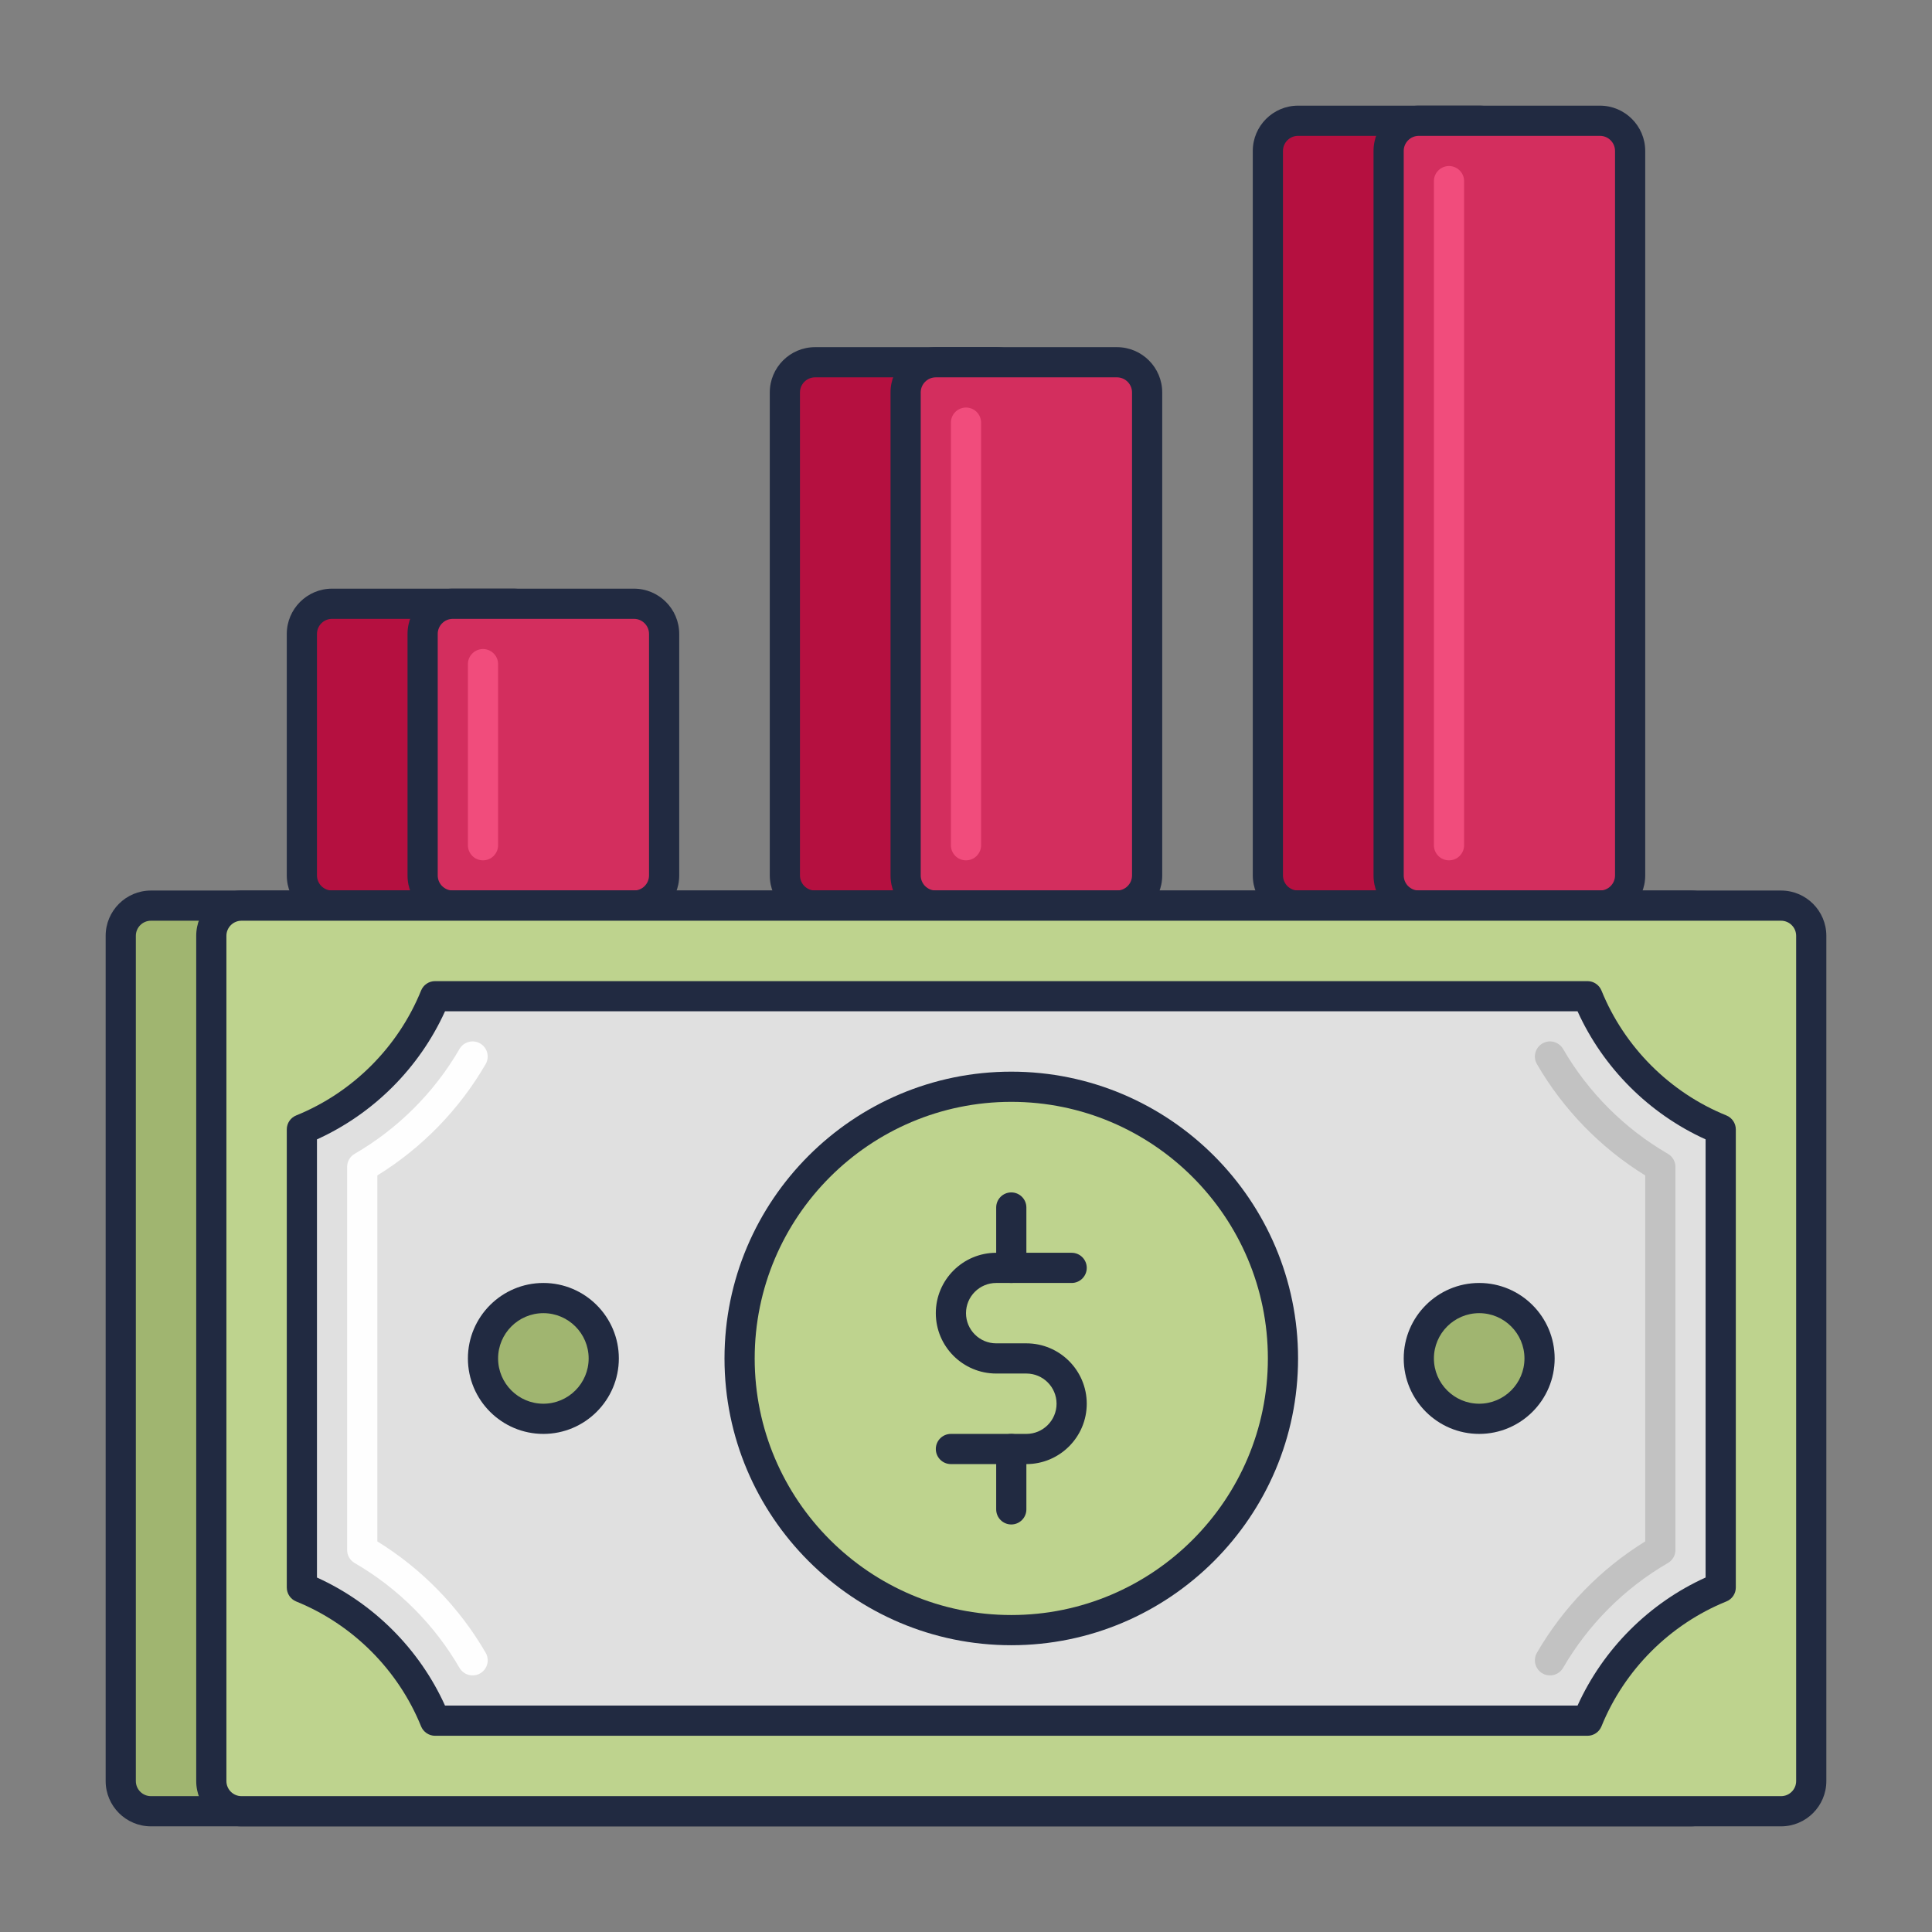 <svg id="Icon_Set" enable-background="new 0 0 64 64" height="512" viewBox="0 0 64 64" width="512" xmlns="http://www.w3.org/2000/svg"><rect x="0" y="0" width="64" height="64" fill="#808080" stroke="none"/><path d="m17 30h-6c-.552 0-1-.448-1-1v-8c0-.552.448-1 1-1h6c.552 0 1 .448 1 1v8c0 .552-.448 1-1 1z" fill="#b51040"/><path d="m17 30.5h-6c-.827 0-1.5-.673-1.5-1.5v-8c0-.827.673-1.5 1.5-1.5h6c.827 0 1.5.673 1.5 1.5v8c0 .827-.673 1.5-1.5 1.5zm-6-10c-.275 0-.5.224-.5.5v8c0 .276.225.5.5.5h6c.275 0 .5-.224.5-.5v-8c0-.276-.225-.5-.5-.5z" fill="#212a41"/><path d="m21 30h-6c-.552 0-1-.448-1-1v-8c0-.552.448-1 1-1h6c.552 0 1 .448 1 1v8c0 .552-.448 1-1 1z" fill="#d32e5e"/><path d="m21 30.5h-6c-.827 0-1.5-.673-1.5-1.5v-8c0-.827.673-1.5 1.5-1.5h6c.827 0 1.5.673 1.5 1.5v8c0 .827-.673 1.5-1.5 1.5zm-6-10c-.275 0-.5.224-.5.5v8c0 .276.225.5.5.5h6c.275 0 .5-.224.5-.5v-8c0-.276-.225-.5-.5-.5z" fill="#212a41"/><path d="m33 30h-6c-.552 0-1-.448-1-1v-16c0-.552.448-1 1-1h6c.552 0 1 .448 1 1v16c0 .552-.448 1-1 1z" fill="#b51040"/><path d="m33 30.5h-6c-.827 0-1.5-.673-1.5-1.5v-16c0-.827.673-1.5 1.5-1.5h6c.827 0 1.5.673 1.5 1.5v16c0 .827-.673 1.5-1.5 1.5zm-6-18c-.275 0-.5.224-.5.5v16c0 .276.225.5.5.5h6c.275 0 .5-.224.5-.5v-16c0-.276-.225-.5-.5-.5z" fill="#212a41"/><path d="m37 30h-6c-.552 0-1-.448-1-1v-16c0-.552.448-1 1-1h6c.552 0 1 .448 1 1v16c0 .552-.448 1-1 1z" fill="#d32e5e"/><path d="m37 30.5h-6c-.827 0-1.5-.673-1.5-1.5v-16c0-.827.673-1.5 1.5-1.5h6c.827 0 1.5.673 1.5 1.5v16c0 .827-.673 1.5-1.5 1.5zm-6-18c-.275 0-.5.224-.5.5v16c0 .276.225.5.5.5h6c.275 0 .5-.224.5-.5v-16c0-.276-.225-.5-.5-.5z" fill="#212a41"/><path d="m49 30h-6c-.552 0-1-.448-1-1v-24c0-.552.448-1 1-1h6c.552 0 1 .448 1 1v24c0 .552-.448 1-1 1z" fill="#b51040"/><path d="m49 30.5h-6c-.827 0-1.5-.673-1.5-1.5v-24c0-.827.673-1.5 1.5-1.5h6c.827 0 1.5.673 1.5 1.5v24c0 .827-.673 1.5-1.5 1.5zm-6-26c-.275 0-.5.224-.5.5v24c0 .276.225.5.5.5h6c.275 0 .5-.224.5-.5v-24c0-.276-.225-.5-.5-.5z" fill="#212a41"/><path d="m53 30h-6c-.552 0-1-.448-1-1v-24c0-.552.448-1 1-1h6c.552 0 1 .448 1 1v24c0 .552-.448 1-1 1z" fill="#d32e5e"/><path d="m53 30.5h-6c-.827 0-1.5-.673-1.5-1.5v-24c0-.827.673-1.5 1.5-1.5h6c.827 0 1.5.673 1.5 1.5v24c0 .827-.673 1.5-1.5 1.5zm-6-26c-.275 0-.5.224-.5.5v24c0 .276.225.5.5.5h6c.275 0 .5-.224.5-.5v-24c0-.276-.225-.5-.5-.5z" fill="#212a41"/><path d="m56 60h-51c-.552 0-1-.448-1-1v-28c0-.552.448-1 1-1h51c.552 0 1 .448 1 1v28c0 .552-.448 1-1 1z" fill="#a0b570"/><path d="m56 60.5h-51c-.827 0-1.5-.673-1.5-1.5v-28c0-.827.673-1.5 1.5-1.5h51c.827 0 1.5.673 1.5 1.5v28c0 .827-.673 1.5-1.5 1.5zm-51-30c-.275 0-.5.224-.5.5v28c0 .276.225.5.5.5h51c.275 0 .5-.224.5-.5v-28c0-.276-.225-.5-.5-.5z" fill="#212a41"/><path d="m59 60h-51c-.552 0-1-.448-1-1v-28c0-.552.448-1 1-1h51c.552 0 1 .448 1 1v28c0 .552-.448 1-1 1z" fill="#bed38e"/><path d="m59 60.5h-51c-.827 0-1.5-.673-1.5-1.5v-28c0-.827.673-1.5 1.5-1.5h51c.827 0 1.5.673 1.5 1.5v28c0 .827-.673 1.5-1.5 1.5zm-51-30c-.275 0-.5.224-.5.5v28c0 .276.225.5.5.5h51c.275 0 .5-.224.5-.5v-28c0-.276-.225-.5-.5-.5z" fill="#212a41"/><path d="m52.587 33h-38.174c-.812 2.004-2.409 3.601-4.413 4.413v15.174c2.004.812 3.601 2.41 4.413 4.413h38.174c.812-2.004 2.409-3.601 4.413-4.413v-15.174c-2.004-.812-3.601-2.409-4.413-4.413z" fill="#e0e0e0"/><path d="m52.587 57.5h-38.174c-.204 0-.387-.124-.464-.312-.758-1.871-2.266-3.379-4.137-4.137-.189-.077-.312-.26-.312-.464v-15.174c0-.204.124-.387.312-.463 1.871-.758 3.379-2.266 4.137-4.137.077-.189.26-.312.464-.312h38.174c.204 0 .387.124.464.312.758 1.872 2.266 3.379 4.137 4.137.188.076.313.26.313.463v15.174c0 .204-.123.387-.313.463-1.871.758-3.379 2.267-4.137 4.137-.077.189-.26.313-.464.313zm-37.845-1h37.516c.849-1.873 2.369-3.394 4.242-4.243v-14.514c-1.873-.849-3.394-2.37-4.242-4.243h-37.516c-.849 1.873-2.369 3.394-4.242 4.243v14.515c1.873.848 3.394 2.369 4.242 4.242z" fill="#212a41"/><path d="m51.346 55.5c-.086 0-.172-.021-.251-.067-.239-.139-.32-.445-.182-.684.873-1.505 2.109-2.775 3.587-3.688v-12.123c-1.478-.913-2.714-2.182-3.587-3.688-.139-.239-.058-.545.182-.684.237-.138.544-.058.684.182.835 1.439 2.035 2.64 3.473 3.474.154.089.249.254.249.433v12.689c0 .178-.095.343-.249.433-1.438.833-2.638 2.035-3.473 3.474-.093.16-.261.249-.433.249z" fill="#c2c2c2"/><path d="m15.655 55.5c-.172 0-.34-.089-.433-.249-.834-1.438-2.035-2.64-3.474-3.474-.154-.089-.249-.254-.249-.433v-12.689c0-.178.095-.343.249-.433 1.438-.834 2.64-2.035 3.474-3.474.139-.239.446-.32.684-.182.239.139.32.445.182.684-.873 1.505-2.109 2.774-3.588 3.688v12.123c1.479.913 2.715 2.183 3.588 3.688.139.239.058.545-.182.684-.079.046-.165.067-.251.067z" fill="#fefefe"/><circle cx="33.5" cy="45" fill="#bed38e" r="9"/><g fill="#212a41"><path d="m33.5 54.5c-5.238 0-9.5-4.262-9.5-9.5s4.262-9.5 9.5-9.5 9.5 4.262 9.5 9.5-4.262 9.5-9.5 9.5zm0-18c-4.687 0-8.5 3.813-8.5 8.5s3.813 8.5 8.5 8.5 8.5-3.813 8.5-8.5-3.813-8.5-8.5-8.5z"/><path d="m34 48.5h-2.5c-.276 0-.5-.224-.5-.5s.224-.5.5-.5h2.5c.552 0 1-.449 1-1s-.448-1-1-1h-1c-1.103 0-2-.897-2-2s.897-2 2-2h2.5c.276 0 .5.224.5.5s-.224.5-.5.5h-2.5c-.552 0-1 .449-1 1s.448 1 1 1h1c1.103 0 2 .897 2 2s-.897 2-2 2z"/><path d="m33.5 42.5c-.276 0-.5-.224-.5-.5v-2c0-.276.224-.5.5-.5s.5.224.5.5v2c0 .276-.224.5-.5.5z"/><path d="m33.5 50.5c-.276 0-.5-.224-.5-.5v-2c0-.276.224-.5.5-.5s.5.224.5.5v2c0 .276-.224.5-.5.5z"/></g><circle cx="49" cy="45" fill="#a0b570" r="2"/><path d="m49 47.5c-1.379 0-2.5-1.122-2.5-2.5s1.121-2.5 2.5-2.5 2.5 1.122 2.5 2.5-1.121 2.5-2.5 2.5zm0-4c-.827 0-1.5.673-1.5 1.5s.673 1.5 1.5 1.5 1.5-.673 1.5-1.5-.673-1.5-1.5-1.5z" fill="#212a41"/><circle cx="18" cy="45" fill="#a0b570" r="2"/><path d="m18 47.5c-1.379 0-2.5-1.122-2.5-2.5s1.121-2.5 2.5-2.5 2.5 1.122 2.5 2.5-1.121 2.5-2.5 2.5zm0-4c-.827 0-1.5.673-1.5 1.5s.673 1.5 1.5 1.5 1.5-.673 1.5-1.5-.673-1.5-1.5-1.5z" fill="#212a41"/><path d="m16 28.5c-.276 0-.5-.224-.5-.5v-6c0-.276.224-.5.5-.5s.5.224.5.5v6c0 .276-.224.5-.5.5z" fill="#f14c7c"/><path d="m32 28.5c-.276 0-.5-.224-.5-.5v-14c0-.276.224-.5.5-.5s.5.224.5.5v14c0 .276-.224.5-.5.5z" fill="#f14c7c"/><path d="m48 28.5c-.276 0-.5-.224-.5-.5v-22c0-.276.224-.5.5-.5s.5.224.5.5v22c0 .276-.224.5-.5.5z" fill="#f14c7c"/></svg>